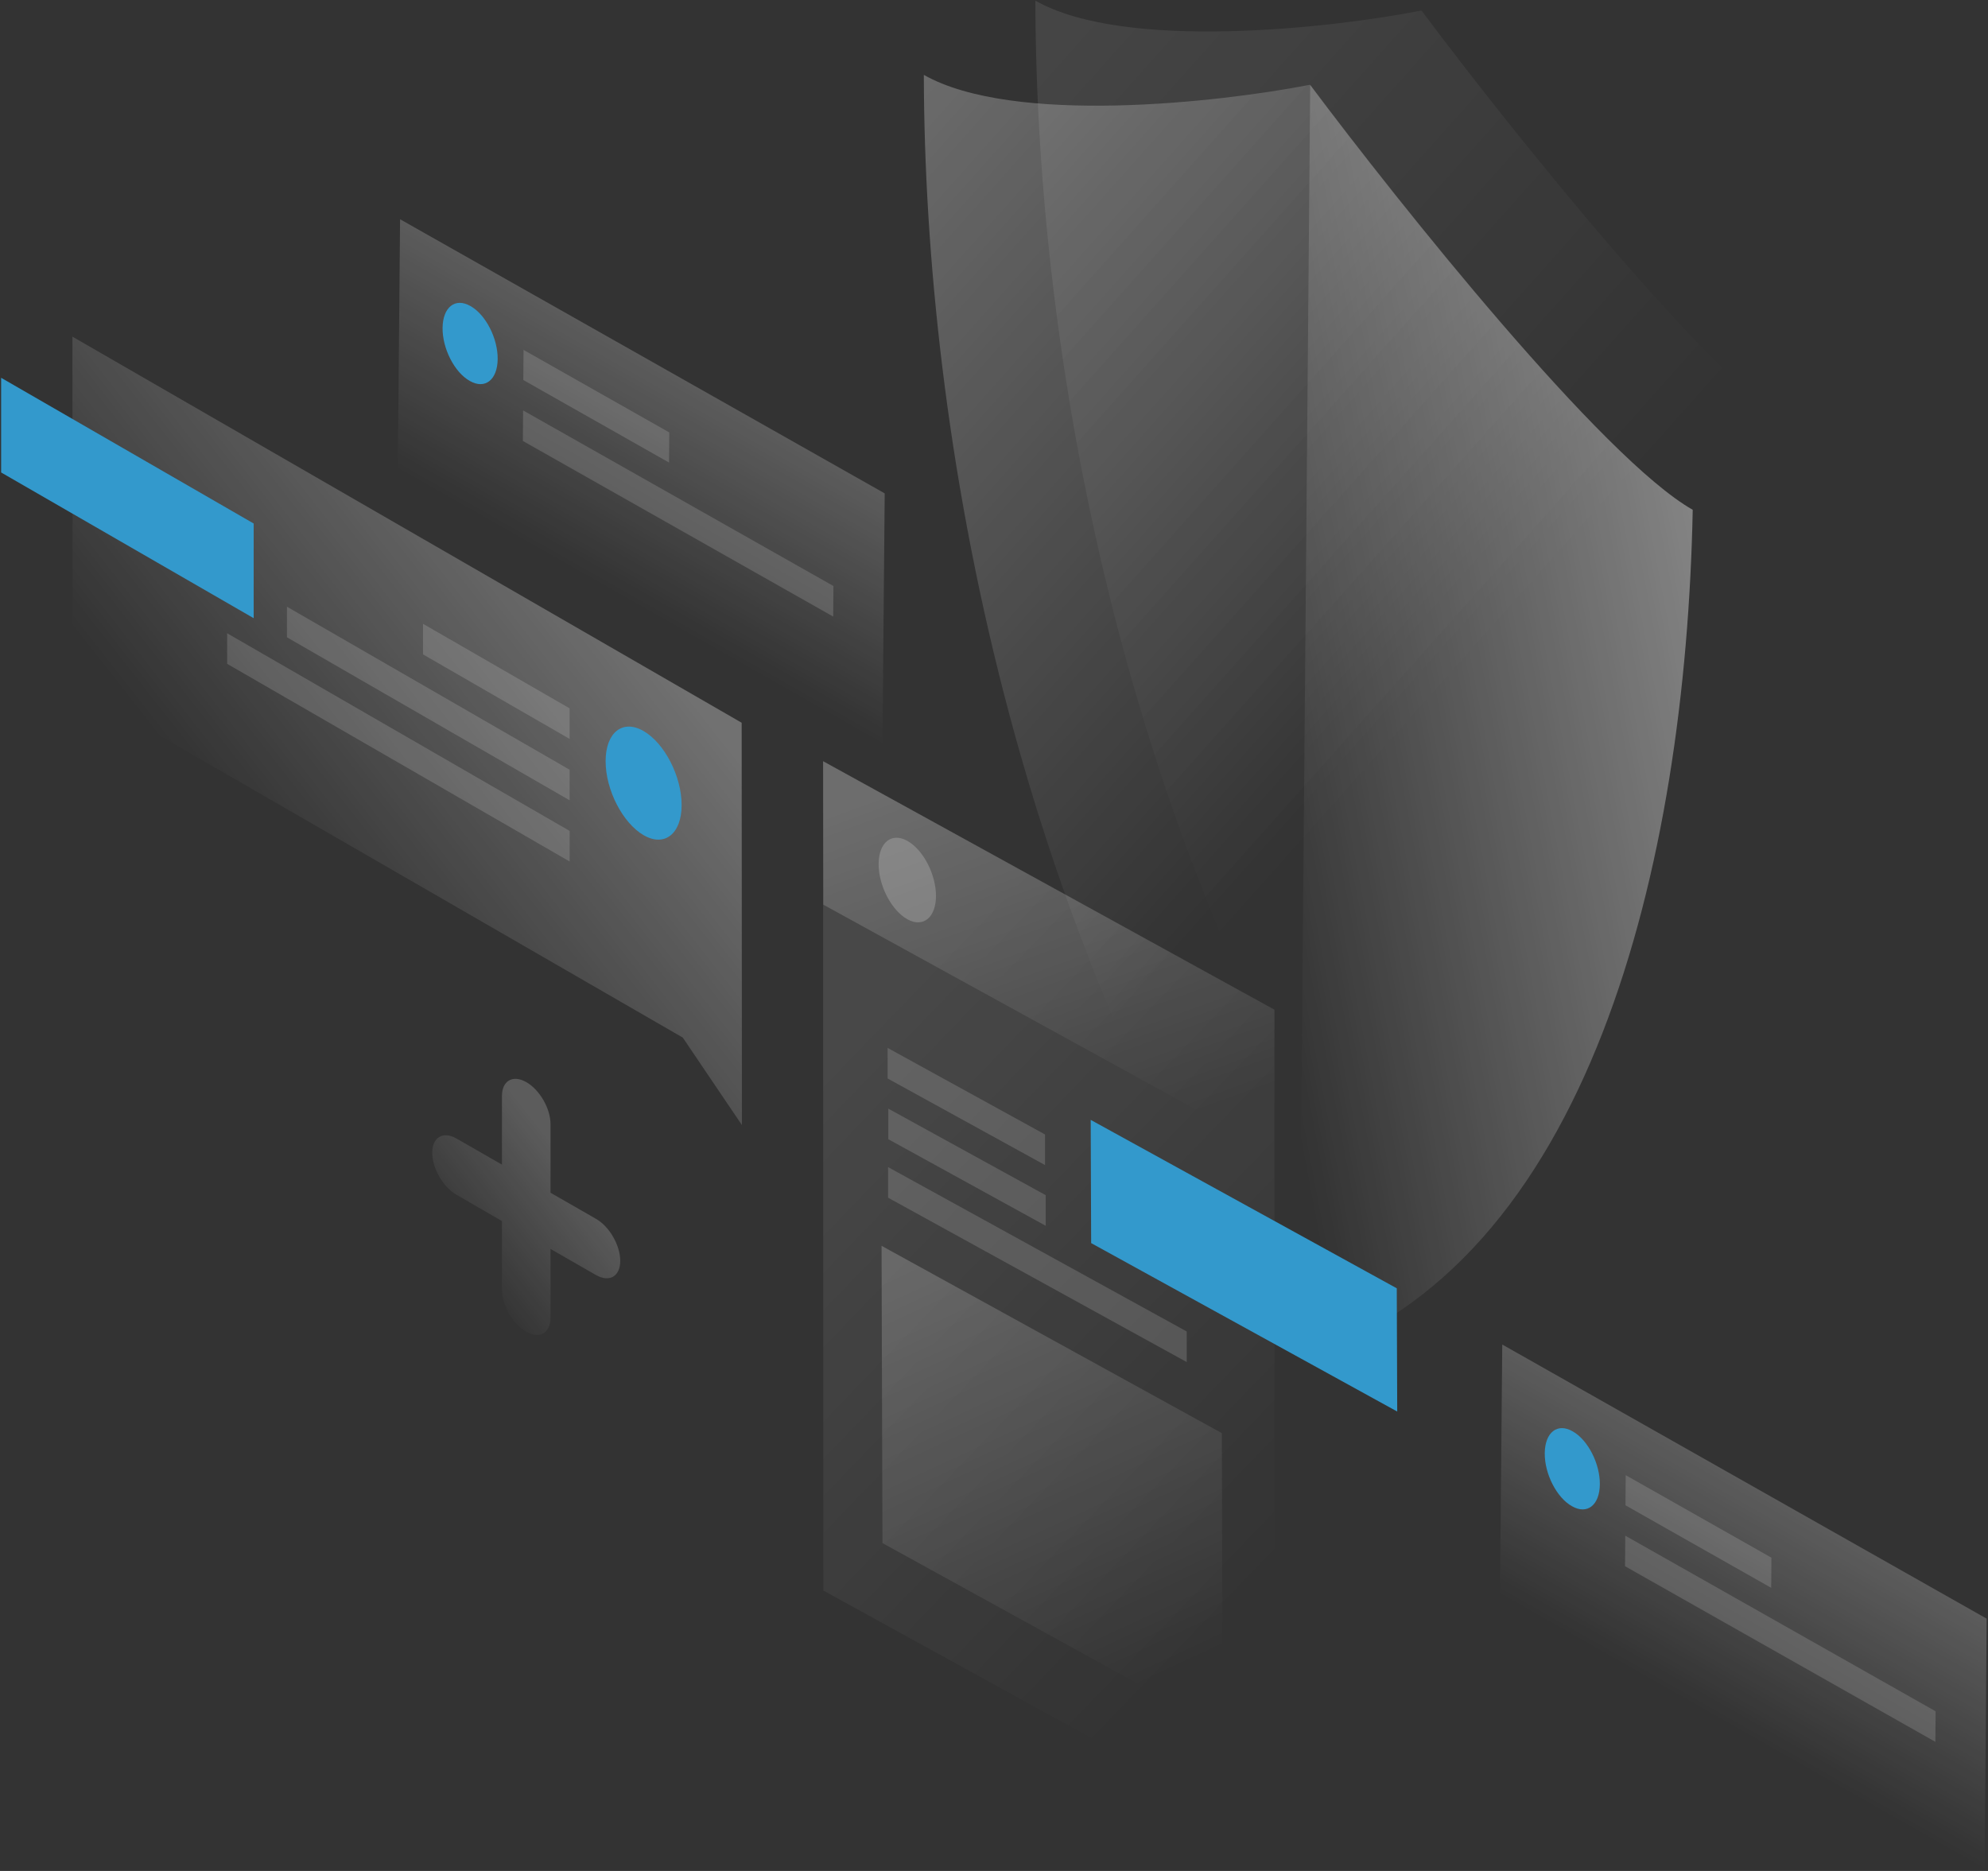 <?xml version="1.0" encoding="UTF-8" standalone="no"?>
<!DOCTYPE svg PUBLIC "-//W3C//DTD SVG 1.1//EN" "http://www.w3.org/Graphics/SVG/1.1/DTD/svg11.dtd">
<svg width="100%" height="100%" viewBox="0 0 884 832" version="1.1" xmlns="http://www.w3.org/2000/svg" xmlns:xlink="http://www.w3.org/1999/xlink" xml:space="preserve" xmlns:serif="http://www.serif.com/" style="fill-rule:evenodd;clip-rule:evenodd;stroke-linejoin:round;stroke-miterlimit:2;">
    <rect x="0" y="0" width="884" height="832" fill="#333333" stroke="none"/>
    <path d="M393.4,219.4L177.9,97.5L176.9,209.2L392.4,331.1L393.4,219.4Z" style="fill:url(#_Linear1);fill-rule:nonzero;"/>
    <path d="M232.8,155.6L297.6,192.3L297.5,205.7L232.7,169L232.8,155.6Z" style="fill:white;fill-opacity:0.15;fill-rule:nonzero;"/>
    <path d="M232.6,182.5L370.6,260.6L370.5,274.2L232.5,196.1L232.6,182.5Z" style="fill:white;fill-opacity:0.15;fill-rule:nonzero;"/>
    <path d="M221.3,159.7C221.2,168.9 215.7,173.3 208.9,169.4C202.1,165.6 196.7,155 196.8,145.8C196.9,136.6 202.4,132.2 209.2,136.1C216,139.9 221.4,150.5 221.3,159.7Z" style="fill:rgb(51,153,204);fill-rule:nonzero;"/>
    <path d="M883.4,719.8L668,597.9L667,709.6L882.5,831.5L883.4,719.8Z" style="fill:url(#_Linear2);fill-rule:nonzero;"/>
    <path d="M722.9,656L787.7,692.7L787.6,706.1L722.8,669.4L722.9,656Z" style="fill:white;fill-opacity:0.15;fill-rule:nonzero;"/>
    <path d="M722.7,682.9L860.7,761L860.6,774.6L722.6,696.5L722.7,682.9Z" style="fill:white;fill-opacity:0.15;fill-rule:nonzero;"/>
    <path d="M711.4,660.1C711.3,669.3 705.8,673.7 699,669.8C692.2,666 686.8,655.4 686.9,646.2C687,637 692.5,632.6 699.3,636.5C706.1,640.3 711.5,650.9 711.4,660.1Z" style="fill:rgb(51,153,204);fill-rule:nonzero;"/>
    <path d="M632.1,4.7C591.5,12.6 500.2,22.8 460.4,0.3C460.7,159.5 499.7,385.4 627.2,571.7C756.7,530.8 799.2,351.1 802.2,193.8C762.4,171.2 672.2,58.3 632.1,4.7Z" style="fill:url(#_Linear3);fill-rule:nonzero;"/>
    <path d="M582.5,37.7C541.9,45.6 450.6,55.8 410.8,33.3C411.1,192.5 450.1,418.4 577.6,604.7C707.1,563.8 749.6,384 752.6,226.8C712.8,204.2 622.6,91.3 582.5,37.7Z" style="fill:url(#_Linear4);fill-rule:nonzero;"/>
    <path d="M752.7,226.7C712.8,204.1 622.7,91.3 582.6,37.7L577.7,604.6C707.1,563.8 749.6,384 752.7,226.7Z" style="fill:url(#_Linear5);fill-rule:nonzero;"/>
    <path d="M366,338.5L566.7,449L566.8,817.7L366.1,707.3L366,338.5Z" style="fill:url(#_Linear6);fill-rule:nonzero;"/>
    <path d="M392,554L543.3,637.3L543.7,769.5L392.4,686.2L392,554Z" style="fill:url(#_Linear7);fill-rule:nonzero;"/>
    <path d="M394.7,466L464.7,504.5L464.7,518.1L394.7,479.6L394.7,466Z" style="fill:white;fill-opacity:0.15;fill-rule:nonzero;"/>
    <path d="M395,493L465,531.5L465,545.1L395,506.6L395,493Z" style="fill:white;fill-opacity:0.15;fill-rule:nonzero;"/>
    <path d="M394.9,519L527.7,592.1L527.7,605.7L394.9,532.6L394.9,519Z" style="fill:white;fill-opacity:0.15;fill-rule:nonzero;"/>
    <path d="M366,338.5L566.7,449L566.9,512.7L366.1,402.3L366,338.5Z" style="fill:url(#_Linear8);fill-rule:nonzero;"/>
    <path d="M416.2,398.4C416.2,408 410.5,412.7 403.5,408.8C396.5,404.9 390.7,394 390.7,384.3C390.7,374.7 396.4,370 403.4,373.9C410.5,377.8 416.2,388.8 416.2,398.4Z" style="fill:white;fill-opacity:0.2;fill-rule:nonzero;"/>
    <path d="M485.2,552.8L485,498L621.1,572.9L621.3,627.7L485.2,552.8Z" style="fill:rgb(51,153,204);fill-rule:nonzero;"/>
    <path d="M329.8,321.4L32.2,149.7L32.3,304.8L303.6,461.4L329.9,500.3L329.8,321.4Z" style="fill:url(#_Linear9);fill-rule:nonzero;"/>
    <path d="M0.5,210.1L0.5,168L112.8,232.8L112.8,274.9L0.5,210.1Z" style="fill:rgb(51,153,204);fill-rule:nonzero;"/>
    <path d="M253.3,315L188.1,277.4L188.1,291L253.3,328.6L253.3,315Z" style="fill:white;fill-opacity:0.15;fill-rule:nonzero;"/>
    <path d="M253.3,342.3L127.6,269.8L127.6,283.4L253.3,355.9L253.3,342.3Z" style="fill:white;fill-opacity:0.15;fill-rule:nonzero;"/>
    <path d="M253.3,369.5L101,281.6L101,295.2L253.3,383.1L253.3,369.5Z" style="fill:white;fill-opacity:0.15;fill-rule:nonzero;"/>
    <path d="M269.3,338.5C269.3,351.3 276.9,366 286.2,371.4C295.5,376.8 303.1,370.8 303.1,358C303.1,345.2 295.5,330.5 286.2,325.1C276.9,319.7 269.3,325.7 269.3,338.5Z" style="fill:rgb(51,153,204);fill-rule:nonzero;"/>
    <path d="M234,481.2C240,484.6 244.8,493 244.8,499.9L244.8,530.4L265,542C271,545.4 275.8,553.8 275.8,560.7C275.8,567.6 271,570.4 265,567L244.8,555.4L244.8,585.9C244.8,592.8 240,595.6 234,592.2C228,588.8 223.2,580.4 223.2,573.5L223.2,543L203,531.3C197,527.9 192.2,519.5 192.2,512.6C192.2,505.7 197,502.9 203,506.3L223.2,517.9L223.2,487.4C223.2,480.6 228,477.8 234,481.2Z" style="fill:url(#_Linear10);fill-rule:nonzero;"/>
    <defs>
        <linearGradient id="_Linear1" x1="0" y1="0" x2="1" y2="0" gradientUnits="userSpaceOnUse" gradientTransform="matrix(-48.138,85.07,-85.07,-48.138,309.219,171.765)"><stop offset="0" style="stop-color:white;stop-opacity:0.2"/><stop offset="1" style="stop-color:white;stop-opacity:0"/></linearGradient>
        <linearGradient id="_Linear2" x1="0" y1="0" x2="1" y2="0" gradientUnits="userSpaceOnUse" gradientTransform="matrix(-48.119,85.037,-85.037,-48.119,799.3,672.198)"><stop offset="0" style="stop-color:white;stop-opacity:0.2"/><stop offset="1" style="stop-color:white;stop-opacity:0"/></linearGradient>
        <linearGradient id="_Linear3" x1="0" y1="0" x2="1" y2="0" gradientUnits="userSpaceOnUse" gradientTransform="matrix(278.561,249.311,-249.311,278.561,370.348,56.126)"><stop offset="0" style="stop-color:white;stop-opacity:0.1"/><stop offset="1" style="stop-color:white;stop-opacity:0"/></linearGradient>
        <linearGradient id="_Linear4" x1="0" y1="0" x2="1" y2="0" gradientUnits="userSpaceOnUse" gradientTransform="matrix(278.561,249.311,-249.311,278.561,320.74,89.118)"><stop offset="0" style="stop-color:white;stop-opacity:0.3"/><stop offset="1" style="stop-color:white;stop-opacity:0"/></linearGradient>
        <linearGradient id="_Linear5" x1="0" y1="0" x2="1" y2="0" gradientUnits="userSpaceOnUse" gradientTransform="matrix(-223.46,42.768,-42.768,-223.46,767.146,285.361)"><stop offset="0" style="stop-color:white;stop-opacity:0.4"/><stop offset="1" style="stop-color:white;stop-opacity:0"/></linearGradient>
        <linearGradient id="_Linear6" x1="0" y1="0" x2="1" y2="0" gradientUnits="userSpaceOnUse" gradientTransform="matrix(210.466,204.248,-204.248,210.466,367.199,481.88)"><stop offset="0" style="stop-color:white;stop-opacity:0.1"/><stop offset="1" style="stop-color:white;stop-opacity:0"/></linearGradient>
        <linearGradient id="_Linear7" x1="0" y1="0" x2="1" y2="0" gradientUnits="userSpaceOnUse" gradientTransform="matrix(90.149,192.239,-192.239,90.149,418.686,556.91)"><stop offset="0" style="stop-color:white;stop-opacity:0.2"/><stop offset="1" style="stop-color:white;stop-opacity:0"/></linearGradient>
        <linearGradient id="_Linear8" x1="0" y1="0" x2="1" y2="0" gradientUnits="userSpaceOnUse" gradientTransform="matrix(62.797,169.618,-169.618,62.797,434.068,338.321)"><stop offset="0" style="stop-color:white;stop-opacity:0.2"/><stop offset="1" style="stop-color:white;stop-opacity:0"/></linearGradient>
        <linearGradient id="_Linear9" x1="0" y1="0" x2="1" y2="0" gradientUnits="userSpaceOnUse" gradientTransform="matrix(-153.651,120.304,-120.304,-153.651,264.904,259.345)"><stop offset="0" style="stop-color:white;stop-opacity:0.3"/><stop offset="1" style="stop-color:white;stop-opacity:0"/></linearGradient>
        <linearGradient id="_Linear10" x1="0" y1="0" x2="1" y2="0" gradientUnits="userSpaceOnUse" gradientTransform="matrix(-52.358,41.32,-41.32,-52.358,254.882,520.212)"><stop offset="0" style="stop-color:white;stop-opacity:0.2"/><stop offset="1" style="stop-color:white;stop-opacity:0"/></linearGradient>
    </defs>
</svg>
